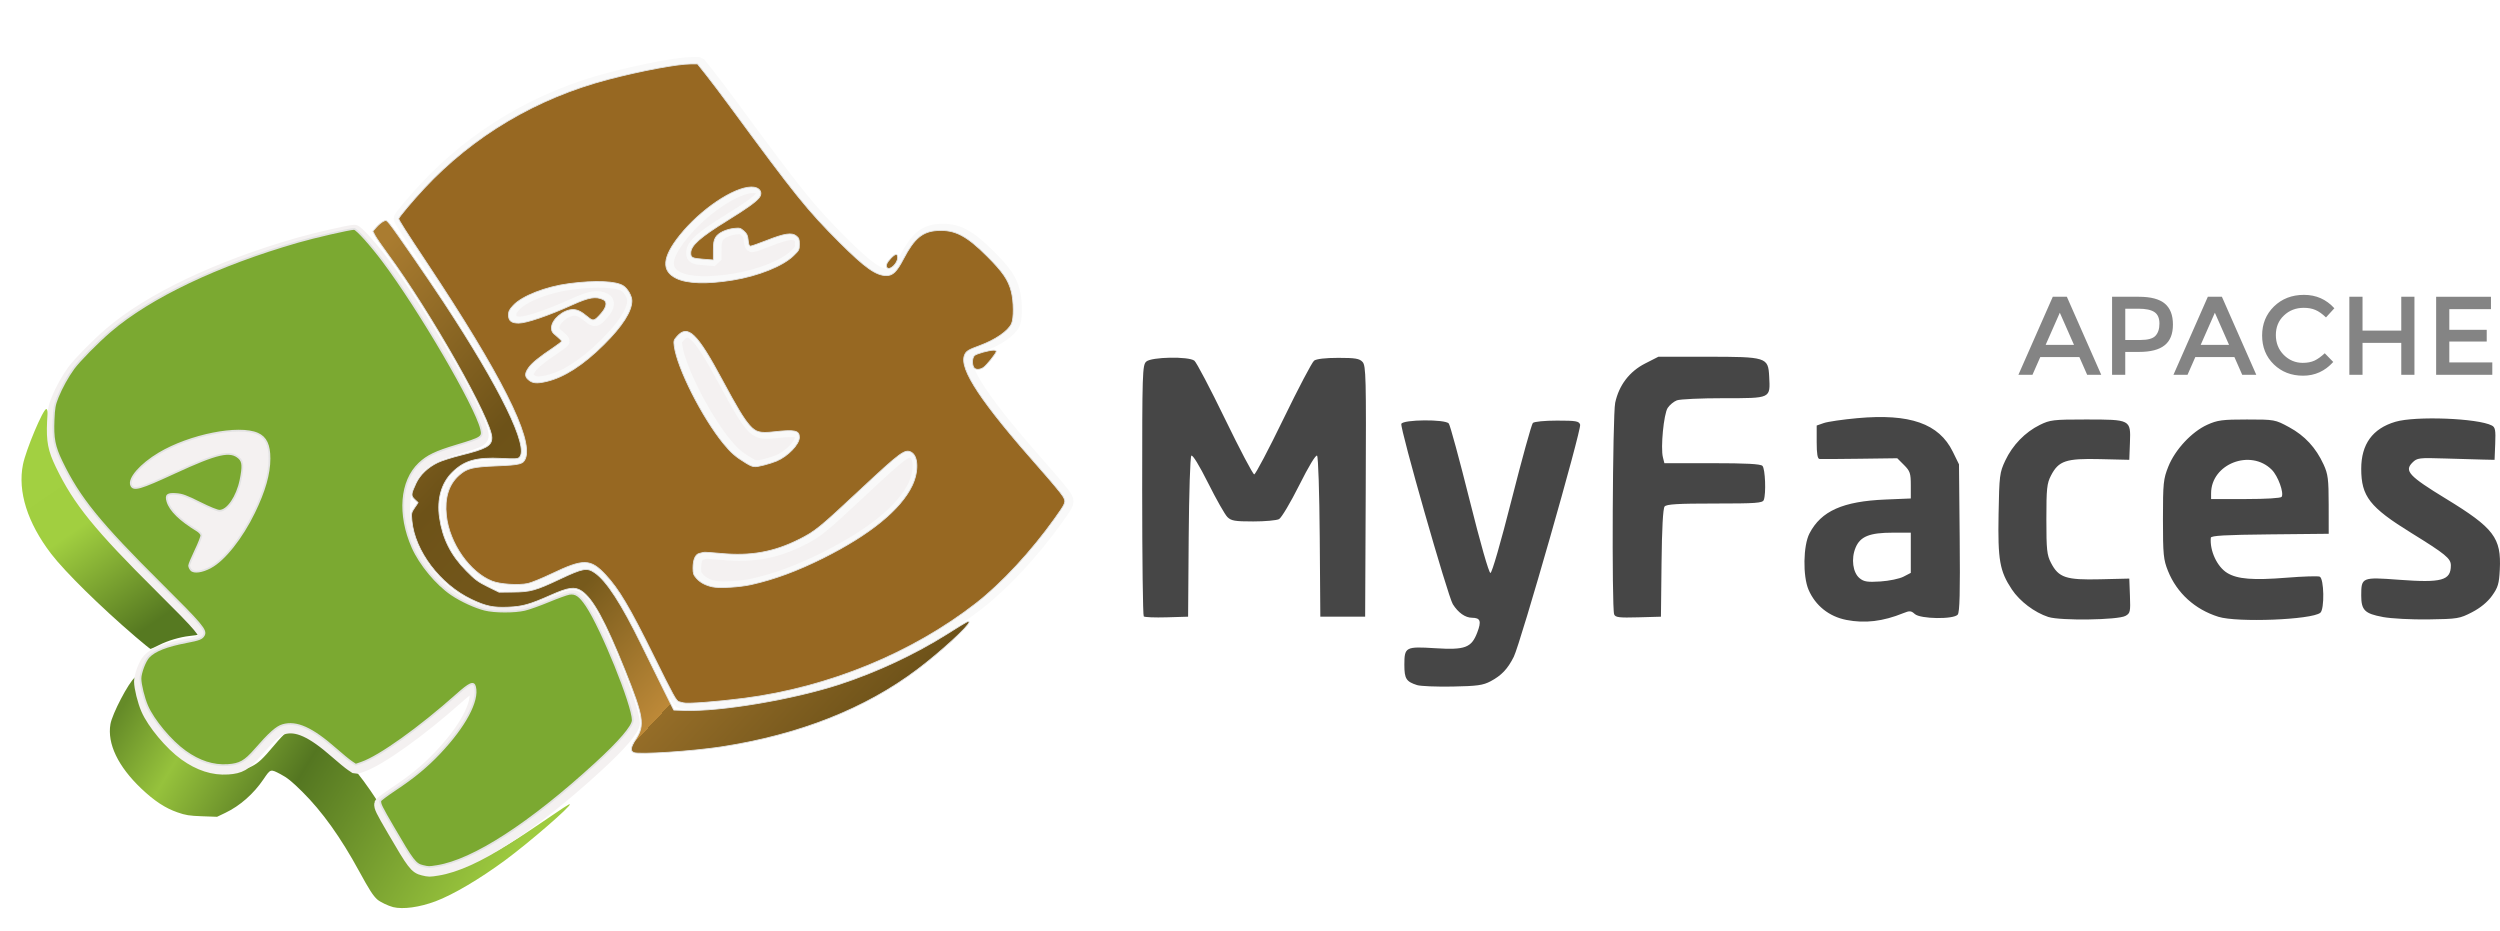 <?xml version="1.0" encoding="UTF-8" standalone="no"?>
<!-- Created with Inkscape (http://www.inkscape.org/) -->

<svg
   xmlns:dc="http://purl.org/dc/elements/1.1/"
   xmlns:cc="http://creativecommons.org/ns#"
   xmlns:rdf="http://www.w3.org/1999/02/22-rdf-syntax-ns#"
   xmlns:svg="http://www.w3.org/2000/svg"
   xmlns="http://www.w3.org/2000/svg"
   xmlns:xlink="http://www.w3.org/1999/xlink"
   xmlns:sodipodi="http://sodipodi.sourceforge.net/DTD/sodipodi-0.dtd"
   xmlns:inkscape="http://www.inkscape.org/namespaces/inkscape"
   width="295.175mm"
   height="109.912mm"
   viewBox="0 0 295.175 109.912"
   version="1.1"
   id="svg10675"
   inkscape:version="0.92.3 (2405546, 2018-03-11)"
   sodipodi:docname="myfaces.svg">
  <defs
     id="defs10669">
    <linearGradient
       inkscape:collect="always"
       id="linearGradient11888">
      <stop
         style="stop-color:#634b15;stop-opacity:1"
         offset="0"
         id="stop11884" />
      <stop
         id="stop11890"
         offset="0.281"
         style="stop-color:#956d28;stop-opacity:1" />
      <stop
         style="stop-color:#bd8938;stop-opacity:1"
         offset="0.281"
         id="stop11892" />
      <stop
         id="stop11894"
         offset="0.479"
         style="stop-color:#775a1c;stop-opacity:1" />
      <stop
         style="stop-color:#6d5218;stop-opacity:1"
         offset="0.707"
         id="stop11896" />
      <stop
         style="stop-color:#aa7c30;stop-opacity:1"
         offset="1"
         id="stop11886" />
    </linearGradient>
    <linearGradient
       inkscape:collect="always"
       id="linearGradient11268">
      <stop
         style="stop-color:#658b28;stop-opacity:1;"
         offset="0"
         id="stop11264" />
      <stop
         id="stop11272"
         offset="0.177"
         style="stop-color:#96c23c;stop-opacity:1" />
      <stop
         style="stop-color:#547621;stop-opacity:1"
         offset="0.453"
         id="stop11274" />
      <stop
         style="stop-color:#9ecb3f;stop-opacity:1"
         offset="1"
         id="stop11266" />
    </linearGradient>
    <linearGradient
       inkscape:collect="always"
       id="linearGradient11258">
      <stop
         style="stop-color:#567921;stop-opacity:1"
         offset="0"
         id="stop11254" />
      <stop
         id="stop11262"
         offset="0.58"
         style="stop-color:#a1cf40;stop-opacity:1" />
      <stop
         style="stop-color:#a2d041;stop-opacity:1"
         offset="1"
         id="stop11256" />
    </linearGradient>
    <linearGradient
       inkscape:collect="always"
       xlink:href="#linearGradient11258"
       id="linearGradient11260"
       x1="-912.138"
       y1="452.668"
       x2="-964.696"
       y2="376.017"
       gradientUnits="userSpaceOnUse"
       gradientTransform="matrix(0.265,0,0,0.265,0.529,0)" />
    <linearGradient
       inkscape:collect="always"
       xlink:href="#linearGradient11268"
       id="linearGradient11270"
       x1="-915.198"
       y1="483.598"
       x2="-757.109"
       y2="579.058"
       gradientUnits="userSpaceOnUse"
       gradientTransform="matrix(0.265,0,0,0.265,0.529,-0.529)" />
    <filter
       style="color-interpolation-filters:sRGB"
       inkscape:label="Drop Shadow"
       id="filter11802">
      <feFlood
         flood-opacity="1"
         flood-color="rgb(252,255,190)"
         result="flood"
         id="feFlood11792" />
      <feComposite
         in="flood"
         in2="SourceGraphic"
         operator="out"
         result="composite1"
         id="feComposite11794" />
      <feGaussianBlur
         in="composite1"
         stdDeviation="2"
         result="blur"
         id="feGaussianBlur11796" />
      <feOffset
         dx="-0.535"
         dy="-0"
         result="offset"
         id="feOffset11798" />
      <feComposite
         in="offset"
         in2="SourceGraphic"
         operator="in"
         result="composite2"
         id="feComposite11800" />
    </filter>
    <filter
       style="color-interpolation-filters:sRGB"
       inkscape:label="Drop Shadow"
       id="filter11868">
      <feFlood
         flood-opacity="1"
         flood-color="rgb(252,255,190)"
         result="flood"
         id="feFlood11858" />
      <feComposite
         in="flood"
         in2="SourceGraphic"
         operator="out"
         result="composite1"
         id="feComposite11860" />
      <feGaussianBlur
         in="composite1"
         stdDeviation="2"
         result="blur"
         id="feGaussianBlur11862" />
      <feOffset
         dx="-0.5"
         dy="0"
         result="offset"
         id="feOffset11864" />
      <feComposite
         in="offset"
         in2="SourceGraphic"
         operator="in"
         result="composite2"
         id="feComposite11866" />
    </filter>
    <linearGradient
       inkscape:collect="always"
       xlink:href="#linearGradient11888"
       id="linearGradient11876"
       x1="-581.343"
       y1="520.469"
       x2="-818.729"
       y2="299.245"
       gradientUnits="userSpaceOnUse" />
  </defs>
  <sodipodi:namedview
     id="base"
     pagecolor="#ffffff"
     bordercolor="#666666"
     borderopacity="1.0"
     inkscape:pageopacity="0.0"
     inkscape:pageshadow="2"
     inkscape:zoom="1.4"
     inkscape:cx="517.55202"
     inkscape:cy="75.250743"
     inkscape:document-units="mm"
     inkscape:current-layer="g11231"
     showgrid="false"
     inkscape:window-width="3726"
     inkscape:window-height="2049"
     inkscape:window-x="114"
     inkscape:window-y="55"
     inkscape:window-maximized="1"
     fit-margin-top="0"
     fit-margin-left="0"
     fit-margin-right="0"
     fit-margin-bottom="0" />
  <g
     inkscape:label="Layer 1"
     inkscape:groupmode="layer"
     id="layer1"
     transform="translate(256.754,-44.63)">
    <path
       style="opacity:1;fill:url(#linearGradient11270);fill-opacity:1;stroke:none;stroke-width:0.212;stroke-linecap:round;stroke-linejoin:bevel;stroke-miterlimit:4;stroke-dasharray:none;stroke-opacity:1"
       d="m -210.335,151.734 c -0.559,-0.136 -1.551,-0.614 -1.874,-0.903 -0.494,-0.441 -0.953,-1.157 -2.129,-3.315 -2.192,-4.023 -4.376,-7.076 -6.741,-9.421 -1.207,-1.197 -1.775,-1.654 -2.57,-2.067 -1.181,-0.614 -1.16,-0.621 -1.992,0.605 -1.179,1.736 -2.776,3.142 -4.51,3.971 l -0.974,0.466 -1.766,-0.063 c -1.516,-0.054 -1.928,-0.119 -2.917,-0.463 -1.437,-0.499 -2.741,-1.358 -4.269,-2.812 -2.742,-2.609 -4.031,-5.302 -3.637,-7.6 0.209,-1.219 2.131,-4.896 2.882,-5.512 0.191,-0.156 0.229,-0.131 0.309,0.2 0.423,1.769 0.64,2.425 1.105,3.351 1.396,2.776 4.357,5.695 6.83,6.733 1.83,0.768 4.284,0.861 5.554,0.212 0.807,-0.413 1.292,-0.866 2.626,-2.454 1.388,-1.652 1.804,-1.954 2.787,-2.025 0.666,-0.048 0.914,0.005 1.671,0.359 1.127,0.527 2.258,1.427 3.705,2.948 2.168,2.279 4.128,5.117 6.878,9.964 0.834,1.47 1.692,2.835 1.906,3.034 0.494,0.458 1.208,0.649 2.439,0.656 1.268,0.007 1.961,-0.173 3.938,-1.022 2.087,-0.896 4.501,-2.27 7.12,-4.051 3.929,-2.672 4.421,-2.994 4.484,-2.93 0.195,0.195 -4.826,4.538 -7.655,6.623 -2.998,2.208 -6.146,4.063 -8.197,4.83 -1.889,0.706 -3.828,0.973 -5.002,0.687 z"
       id="path11248"
       inkscape:connector-curvature="0" />
    <path
       style="opacity:1;fill:url(#linearGradient11260);fill-opacity:1;stroke:none;stroke-width:0.212;stroke-linecap:round;stroke-linejoin:bevel;stroke-miterlimit:4;stroke-dasharray:none;stroke-opacity:1"
       d="m -240.807,119.768 c -4.077,-3.487 -8.276,-7.619 -9.908,-9.75 -2.799,-3.654 -3.97,-7.371 -3.326,-10.549 0.355,-1.753 2.373,-6.548 2.755,-6.548 0.148,0 0.229,0.56 0.318,2.205 0.191,3.502 1.864,6.708 6.033,11.559 0.726,0.845 3.158,3.401 5.404,5.679 4.934,5.006 6.545,6.72 6.545,6.962 0,0.202 -0.228,0.267 -1.377,0.392 -1.142,0.124 -2.576,0.55 -3.612,1.073 -0.502,0.253 -0.955,0.461 -1.006,0.461 -0.051,0 -0.873,-0.667 -1.827,-1.483 z"
       id="path11250"
       inkscape:connector-curvature="0" />
    <path
       style="opacity:1;fill:#f4f1f1;fill-opacity:1;stroke:#f4f1f1;stroke-width:1.909;stroke-linecap:round;stroke-linejoin:bevel;stroke-miterlimit:4;stroke-dasharray:none;stroke-opacity:1"
       d="m -882.277,421.981 c -0.177,-0.287 0.68,-2.75 1.904,-5.475 4.141,-9.215 4.091,-9.613 -1.699,-13.503 -4.749,-3.191 -9.232,-7.594 -10.008,-9.83 l -0.594,-1.712 2.529,0.3 c 1.578,0.187 5.139,1.529 9.468,3.568 3.817,1.798 7.552,3.421 8.302,3.607 5.83,1.448 12.34,-8.366 13.343,-20.118 0.338,-3.957 -0.743,-6.14 -3.853,-7.785 -4.895,-2.588 -9.628,-1.334 -30.803,8.166 -8.944,4.012 -14.497,6.156 -14.901,5.751 -0.104,-0.104 0.167,-0.923 0.602,-1.821 1.163,-2.4 6.481,-7.15 11.055,-9.873 10.916,-6.499 29.439,-11.107 38.445,-9.564 5.55,0.951 7.284,2.954 7.638,8.821 1.015,16.826 -16.994,47.374 -29.27,49.649 -1.092,0.202 -1.967,0.129 -2.158,-0.181 z"
       id="path12020"
       inkscape:connector-curvature="0"
       transform="scale(0.265)" />
    <path
       style="opacity:1;fill:#f4f1f1;fill-opacity:1;stroke:#f4f1f1;stroke-width:1.909;stroke-linecap:round;stroke-linejoin:bevel;stroke-miterlimit:4;stroke-dasharray:none;stroke-opacity:1"
       d="m -730.941,336.267 c -0.617,-0.432 -1.123,-1 -1.123,-1.261 0,-1.075 4.061,-4.843 8.819,-8.183 5.989,-4.204 7.344,-5.365 7.344,-6.295 0,-0.38 -1.023,-1.785 -2.273,-3.121 -1.25,-1.336 -2.273,-2.803 -2.273,-3.26 0,-1.397 3.505,-4.824 5.566,-5.441 2.516,-0.754 3.741,-0.394 7.035,2.063 3.734,2.786 4.659,2.679 8.177,-0.938 5.748,-5.911 4.079,-10.691 -3.714,-10.642 -2.758,0.017 -4.789,0.714 -17.568,6.027 -7.602,3.16 -14.456,5.197 -16.75,4.977 -4.612,-0.442 -0.309,-5.964 7.032,-9.024 8.722,-3.636 16.731,-5.147 27.649,-5.214 4.755,-0.029 8.366,0.19 9.697,0.588 2.435,0.729 4.107,2.722 4.545,5.419 1.072,6.607 -16.443,25.597 -29.32,31.788 -3.593,1.728 -8.685,3.303 -10.675,3.303 -0.574,0 -1.549,-0.354 -2.167,-0.786 z"
       id="path12022"
       inkscape:connector-curvature="0"
       transform="scale(0.265)" />
    <path
       style="opacity:1;fill:#f4f1f1;fill-opacity:1;stroke:#f4f1f1;stroke-width:1.909;stroke-linecap:round;stroke-linejoin:bevel;stroke-miterlimit:4;stroke-dasharray:none;stroke-opacity:1"
       d="m -663.011,291.584 c -6.399,-1.619 -7.953,-5.058 -4.903,-10.856 4.584,-8.715 16.891,-20.011 27.065,-24.843 4.221,-2.004 8.85,-2.794 9.568,-1.631 0.655,1.06 -1.504,2.676 -17.078,12.784 -4.104,2.663 -8.573,5.882 -9.931,7.152 -4.072,3.809 -5.069,7.101 -2.911,9.611 1.016,1.182 1.742,1.418 5.769,1.88 4.049,0.465 4.764,0.425 5.909,-0.325 1.228,-0.804 1.303,-1.096 1.303,-5.067 0,-3.486 0.179,-4.441 1.038,-5.533 1.027,-1.306 5.019,-2.857 7.351,-2.857 1.367,0 3.228,2.21 3.228,3.832 0,1.827 1.076,3.741 2.27,4.041 0.643,0.161 3.901,-0.769 7.969,-2.275 10.412,-3.855 12.489,-3.904 12.489,-0.298 0,4.367 -11.516,10.477 -25.364,13.458 -5.331,1.148 -20.551,1.74 -23.771,0.926 z"
       id="path12024"
       inkscape:connector-curvature="0"
       transform="scale(0.265)" />
    <path
       style="opacity:1;fill:#f4f1f1;fill-opacity:1;stroke:#f4f1f1;stroke-width:1.909;stroke-linecap:round;stroke-linejoin:bevel;stroke-miterlimit:4;stroke-dasharray:none;stroke-opacity:1"
       d="m -634.976,372.854 c -5.689,-3.316 -10.805,-9.15 -17.107,-19.507 -6.223,-10.227 -11.401,-21.582 -13.134,-28.8 l -0.876,-3.65 1.454,-1.518 c 0.8,-0.835 1.661,-1.518 1.913,-1.518 2.309,0 7.166,6.95 15.533,22.223 6.614,12.074 9.479,16.685 12.027,19.361 3.402,3.571 4.278,3.755 14.85,3.115 6.218,-0.376 6.44,-0.355 6.44,0.613 0,1.693 -2.917,5.143 -6.069,7.181 -2.646,1.71 -9.484,4.097 -11.643,4.064 -0.398,-0.006 -1.922,-0.71 -3.388,-1.565 z"
       id="path12026"
       inkscape:connector-curvature="0"
       transform="scale(0.265)" />
    <path
       style="opacity:1;fill:#f4f1f1;fill-opacity:1;stroke:#f4f1f1;stroke-width:1.909;stroke-linecap:round;stroke-linejoin:bevel;stroke-miterlimit:4;stroke-dasharray:none;stroke-opacity:1"
       d="m -650.384,427.944 c -2.567,-0.635 -4.41,-1.638 -5.857,-3.187 -1.045,-1.119 -1.171,-1.652 -0.967,-4.106 0.129,-1.551 0.474,-3.061 0.768,-3.355 0.674,-0.674 2.391,-0.7 13.027,-0.194 7.146,0.34 9.468,0.263 13.758,-0.454 10.981,-1.836 22.028,-6.829 29.668,-13.408 1.389,-1.196 8.834,-7.98 16.544,-15.074 18.918,-17.408 19.971,-18.156 21.443,-15.247 2.167,4.283 -1.248,13.07 -7.898,20.324 -12.003,13.093 -43.035,29.461 -63.923,33.716 -5.537,1.128 -13.964,1.63 -16.564,0.986 z"
       id="path12028"
       inkscape:connector-curvature="0"
       transform="scale(0.265)" />
    <g
       id="g11231">
      <path
         style="fill:#464646;fill-opacity:1;stroke-width:0.265"
         d="m -89.437,125.52 c -1.286,-0.408 -1.504,-0.754 -1.504,-2.389 0,-2.109 0.143,-2.186 3.631,-1.966 3.54,0.224 4.288,-0.054 4.972,-1.845 0.518,-1.356 0.382,-1.743 -0.615,-1.752 -0.801,-0.007 -1.629,-0.591 -2.265,-1.599 -0.587,-0.93 -6.264,-20.813 -6.079,-21.293 0.2,-0.52 5.173,-0.561 5.6,-0.046 0.155,0.187 1.256,4.235 2.447,8.996 1.286,5.144 2.289,8.656 2.471,8.656 0.182,0 1.208,-3.553 2.518,-8.715 1.216,-4.793 2.337,-8.842 2.491,-8.996 0.159,-0.159 1.395,-0.28 2.855,-0.28 2.253,0 2.594,0.06 2.727,0.479 0.179,0.566 -7.042,25.828 -7.835,27.409 -0.719,1.434 -1.45,2.206 -2.733,2.887 -0.898,0.477 -1.578,0.571 -4.498,0.626 -1.892,0.035 -3.775,-0.043 -4.184,-0.172 z m 50.667,-7.699 c -2.032,-0.4 -3.641,-1.687 -4.447,-3.557 -0.692,-1.606 -0.634,-5.222 0.107,-6.649 1.377,-2.654 3.944,-3.798 8.988,-4.007 l 2.977,-0.123 v -1.575 c 0,-1.4 -0.089,-1.663 -0.8,-2.375 l -0.8,-0.8 -4.425,0.059 c -2.434,0.033 -4.574,0.045 -4.756,0.027 -0.232,-0.023 -0.331,-0.618 -0.331,-1.991 v -1.958 l 0.84,-0.293 c 0.462,-0.161 2.243,-0.421 3.957,-0.577 6.206,-0.566 9.642,0.639 11.27,3.954 l 0.734,1.495 0.083,8.684 c 0.061,6.409 5.29e-4,8.783 -0.231,9.062 -0.482,0.58 -4.411,0.524 -5.07,-0.072 -0.433,-0.392 -0.607,-0.405 -1.344,-0.105 -2.415,0.983 -4.545,1.236 -6.751,0.802 z m 6.764,-5.105 0.86,-0.446 v -2.374 -2.374 h -2.125 c -2.739,0 -3.841,0.443 -4.394,1.767 -0.549,1.315 -0.33,2.96 0.483,3.618 0.507,0.411 0.93,0.475 2.464,0.376 1.019,-0.066 2.239,-0.321 2.712,-0.566 z m 17.104,4.763 c -1.637,-0.534 -3.386,-1.856 -4.318,-3.264 -1.432,-2.162 -1.66,-3.458 -1.562,-8.884 0.082,-4.568 0.124,-4.9 0.788,-6.316 0.854,-1.821 2.343,-3.359 4.082,-4.215 1.208,-0.595 1.599,-0.641 5.404,-0.641 5.331,0 5.339,0.005 5.236,2.727 l -0.077,2.035 -3.44,-0.083 c -4.033,-0.097 -4.901,0.192 -5.803,1.935 -0.484,0.936 -0.547,1.53 -0.547,5.159 0,3.629 0.063,4.223 0.547,5.159 0.901,1.743 1.769,2.032 5.803,1.935 l 3.44,-0.083 0.077,2.035 c 0.071,1.887 0.033,2.06 -0.529,2.371 -0.887,0.491 -7.695,0.586 -9.1,0.128 z m 20.079,-0.023 c -2.778,-0.868 -4.906,-2.803 -5.957,-5.416 -0.536,-1.333 -0.594,-1.924 -0.594,-6.106 0,-4.266 0.05,-4.755 0.633,-6.211 0.802,-2.005 2.762,-4.11 4.598,-4.941 1.209,-0.547 1.778,-0.622 4.684,-0.622 3.266,0 3.328,0.011 4.983,0.909 1.85,1.003 3.162,2.423 4.07,4.404 0.521,1.137 0.597,1.738 0.6,4.741 l 0.003,3.44 -6.945,0.07 c -5.272,0.054 -6.952,0.149 -6.975,0.397 -0.138,1.536 0.748,3.435 1.941,4.16 1.201,0.73 3.043,0.877 7.009,0.558 1.923,-0.155 3.68,-0.211 3.903,-0.125 0.523,0.201 0.587,3.858 0.075,4.267 -1.035,0.828 -9.794,1.173 -12.029,0.475 z M 12.64,103.293 c 0.295,-0.477 -0.429,-2.464 -1.166,-3.201 -2.506,-2.506 -7.164,-0.692 -7.164,2.79 v 0.67 h 4.085 c 2.374,0 4.152,-0.108 4.245,-0.258 z m 11.941,14.183 C 22.445,117.082 22.036,116.673 22.036,114.929 c 0,-2.136 0.092,-2.174 4.429,-1.848 5.096,0.383 6.154,0.091 6.154,-1.699 0,-0.812 -0.643,-1.339 -4.665,-3.823 -4.914,-3.035 -5.918,-4.321 -5.918,-7.58 0,-2.905 1.339,-4.749 4.029,-5.548 2.378,-0.706 9.739,-0.423 11.394,0.439 0.401,0.209 0.462,0.54 0.397,2.15 l -0.077,1.903 -1.323,-0.029 c -0.728,-0.016 -2.777,-0.076 -4.555,-0.132 -3.051,-0.097 -3.265,-0.07 -3.818,0.481 -0.988,0.985 -0.418,1.601 3.947,4.266 5.679,3.466 6.557,4.621 6.367,8.381 -0.084,1.666 -0.215,2.105 -0.922,3.087 -0.532,0.739 -1.367,1.426 -2.357,1.939 -1.462,0.756 -1.702,0.796 -5.125,0.847 -2.021,0.03 -4.388,-0.094 -5.412,-0.283 z M -121.712,117.407 c -0.102,-0.102 -0.185,-6.815 -0.185,-14.917 0,-13.936 0.026,-14.755 0.484,-15.169 0.608,-0.55 4.977,-0.632 5.676,-0.107 0.242,0.182 1.871,3.278 3.618,6.879 1.748,3.602 3.301,6.548 3.451,6.548 0.15,0 1.703,-2.947 3.451,-6.548 1.748,-3.602 3.376,-6.697 3.618,-6.879 0.278,-0.208 1.336,-0.331 2.862,-0.331 2.015,0 2.496,0.082 2.862,0.486 0.401,0.443 0.434,1.796 0.372,15.28 l -0.068,14.793 h -2.646 -2.646 l -0.07,-9.383 c -0.039,-5.222 -0.177,-9.49 -0.312,-9.625 -0.147,-0.147 -0.979,1.228 -2.109,3.485 -1.027,2.05 -2.099,3.851 -2.383,4.003 -0.284,0.152 -1.655,0.276 -3.047,0.276 -2.172,0 -2.605,-0.074 -3.056,-0.525 -0.289,-0.289 -1.31,-2.09 -2.268,-4.003 -1.054,-2.104 -1.838,-3.382 -1.985,-3.235 -0.135,0.135 -0.273,4.405 -0.312,9.625 l -0.07,9.383 -2.527,0.075 c -1.39,0.041 -2.61,-0.008 -2.712,-0.11 z m 55.541,-0.242 c -0.296,-0.772 -0.184,-23.549 0.123,-24.982 0.444,-2.068 1.679,-3.689 3.531,-4.633 l 1.57,-0.8 h 5.706 c 7.061,0 7.255,0.061 7.373,2.311 0.138,2.645 0.264,2.584 -5.363,2.584 -2.678,0 -5.167,0.114 -5.533,0.253 -0.366,0.139 -0.855,0.542 -1.086,0.896 -0.466,0.712 -0.851,4.687 -0.564,5.83 l 0.174,0.694 h 5.631 c 4.027,0 5.721,0.09 5.948,0.318 0.329,0.329 0.444,3.279 0.157,4.026 -0.139,0.363 -0.901,0.419 -5.788,0.419 -4.36,0 -5.694,0.079 -5.92,0.352 -0.19,0.229 -0.317,2.554 -0.363,6.681 l -0.071,6.329 -2.68,0.075 c -2.268,0.064 -2.705,0.009 -2.844,-0.352 z"
         id="path11233"
         inkscape:connector-curvature="0"
         sodipodi:nodetypes="csccccccssscsssccccccccsccccscscccscccccccccssccccsscsssccsscccscccccsccsccccccscccccccscsccscscscsccccccsccccccsccssccscscccccscscccccccccsscsssccccsccscscccc" />
      <path
         style="opacity:1;fill:#7ba931;fill-opacity:1;stroke:#f4f1f1;stroke-width:5.669;stroke-linecap:round;stroke-linejoin:bevel;stroke-miterlimit:4;stroke-dasharray:none;stroke-opacity:1"
         d="m -780.273,555.688 c -3.379,-0.792 -4.458,-2.202 -13.289,-17.361 -5.303,-9.104 -5.879,-10.281 -5.737,-11.716 0.033,-0.332 3.071,-2.605 6.752,-5.051 8.184,-5.438 13.907,-10.157 19.631,-16.187 11.369,-11.978 17.478,-23.371 15.902,-29.652 -0.603,-2.402 -2.324,-1.651 -8.183,3.569 -16.628,14.815 -34.427,27.522 -42.451,30.305 l -2.601,0.902 -1.945,-1.3 c -1.07,-0.715 -4.176,-3.263 -6.904,-5.662 -10.701,-9.41 -17.566,-12.507 -23.742,-10.712 -2.724,0.792 -5.914,3.628 -12.214,10.859 -4.642,5.328 -6.919,6.617 -12.321,6.971 -6.43,0.422 -12.65,-1.583 -18.989,-6.12 -6.371,-4.56 -14.192,-13.916 -16.931,-20.254 -1.518,-3.512 -3.019,-9.583 -3.019,-12.207 0,-2.559 2.028,-7.898 3.667,-9.652 2.661,-2.849 8.018,-4.957 16.898,-6.646 5.696,-1.084 6.928,-1.576 7.741,-3.095 1.168,-2.183 -0.978,-4.741 -19.036,-22.69 -27.62,-27.453 -36.588,-38.5 -44.396,-54.691 -3.306,-6.855 -3.998,-10.435 -3.636,-18.822 0.227,-5.271 0.473,-6.61 1.835,-10.013 1.644,-4.107 4.465,-9.215 7.04,-12.752 2.553,-3.506 10.653,-11.728 16.446,-16.693 17.718,-15.187 47.799,-29.518 83.644,-39.852 7.624,-2.198 23.19,-5.771 25.142,-5.771 1.102,0 7.388,6.97 12.873,14.275 16.243,21.631 41.365,64.631 43.823,75.01 0.864,3.65 0.408,3.956 -11.04,7.405 -9.269,2.793 -12.985,4.582 -16.584,7.986 -8.296,7.846 -9.484,22.768 -2.984,37.466 3.341,7.554 10.685,16.398 17.403,20.958 4.21,2.857 10.56,5.777 14.86,6.833 4.452,1.093 13.169,1.112 17.796,0.039 1.907,-0.442 6.721,-2.159 10.698,-3.814 3.976,-1.655 8.114,-3.151 9.194,-3.324 2.818,-0.451 4.697,0.852 7.705,5.34 6.781,10.119 20.619,44.377 20.619,51.047 0,2.677 -5.915,9.584 -16.545,19.316 -29.382,26.902 -54.662,43.248 -70.834,45.799 -3.72,0.587 -3.594,0.588 -6.288,-0.043 z m -94.713,-133.325 c 6.071,-3.236 13.894,-13.094 19.4,-24.448 4.666,-9.62 6.825,-17.21 6.841,-24.042 0.014,-6.095 -1.598,-9.478 -5.297,-11.114 -8.431,-3.73 -30.26,0.63 -43.922,8.772 -8.286,4.938 -13.833,11.301 -12.466,14.3 1.055,2.316 3.962,1.471 19.267,-5.599 19.286,-8.908 24.997,-10.203 28.916,-6.552 1.672,1.558 1.808,3.794 0.592,9.735 -1.542,7.535 -5.79,13.742 -9.404,13.742 -0.985,0 -4.413,-1.396 -8.819,-3.592 -6.013,-2.997 -7.736,-3.635 -10.397,-3.848 -4.017,-0.322 -4.88,0.388 -4.009,3.295 1.198,3.999 5.657,8.351 13.312,12.992 0.923,0.56 1.746,1.48 1.827,2.045 0.081,0.565 -1.11,3.63 -2.647,6.811 -1.537,3.181 -2.797,6.22 -2.8,6.754 -0.003,0.534 0.393,1.411 0.879,1.949 1.239,1.371 4.83,0.877 8.727,-1.2 z"
         id="path11252"
         inkscape:connector-curvature="0"
         transform="scale(0.265)" />
      <path
         style="opacity:1;fill:#7ba931;fill-opacity:1;stroke:#e3e3e3;stroke-width:0.212;stroke-linecap:round;stroke-linejoin:bevel;stroke-miterlimit:4;stroke-dasharray:none;stroke-opacity:1;filter:url(#filter11802)"
         d="m -206.285,146.88 c -0.894,-0.209 -1.18,-0.583 -3.516,-4.594 -1.403,-2.409 -1.556,-2.72 -1.518,-3.1 0.009,-0.088 0.813,-0.689 1.786,-1.336 2.165,-1.439 3.68,-2.687 5.194,-4.283 3.008,-3.169 4.625,-6.183 4.207,-7.846 -0.16,-0.636 -0.615,-0.437 -2.165,0.944 -4.399,3.92 -9.109,7.282 -11.232,8.018 l -0.688,0.239 -0.515,-0.344 c -0.283,-0.189 -1.105,-0.863 -1.827,-1.498 -2.831,-2.49 -4.648,-3.309 -6.282,-2.834 -0.721,0.21 -1.565,0.96 -3.232,2.873 -1.228,1.41 -1.831,1.751 -3.26,1.844 -1.701,0.112 -3.347,-0.419 -5.024,-1.619 -1.686,-1.206 -3.755,-3.682 -4.48,-5.359 -0.402,-0.929 -0.799,-2.536 -0.799,-3.23 0,-0.677 0.537,-2.09 0.97,-2.554 0.704,-0.754 2.121,-1.311 4.471,-1.758 1.507,-0.287 1.833,-0.417 2.048,-0.819 0.309,-0.578 -0.259,-1.254 -5.037,-6.003 -7.308,-7.264 -9.681,-10.186 -11.747,-14.47 -0.875,-1.814 -1.058,-2.761 -0.962,-4.98 0.06,-1.395 0.125,-1.749 0.486,-2.649 0.435,-1.087 1.181,-2.438 1.863,-3.374 0.676,-0.928 2.819,-3.103 4.351,-4.417 4.688,-4.018 12.647,-7.81 22.131,-10.544 2.017,-0.582 6.136,-1.527 6.652,-1.527 0.292,0 1.955,1.844 3.406,3.777 4.298,5.723 10.944,17.1 11.595,19.846 0.229,0.966 0.108,1.047 -2.921,1.959 -2.453,0.739 -3.436,1.212 -4.388,2.113 -2.195,2.076 -2.509,6.024 -0.789,9.913 0.884,1.999 2.827,4.339 4.605,5.545 1.114,0.756 2.794,1.528 3.932,1.808 1.178,0.289 3.484,0.294 4.708,0.01 0.505,-0.117 1.778,-0.571 2.83,-1.009 1.052,-0.438 2.147,-0.834 2.433,-0.879 0.746,-0.119 1.243,0.225 2.039,1.413 1.794,2.677 5.455,11.741 5.455,13.506 0,0.708 -1.565,2.536 -4.377,5.111 -7.774,7.118 -14.463,11.443 -18.741,12.118 -0.984,0.155 -0.951,0.156 -1.664,-0.011 z m -25.059,-35.276 c 1.606,-0.856 3.676,-3.464 5.133,-6.468 1.234,-2.545 1.806,-4.553 1.81,-6.361 0.004,-1.613 -0.423,-2.508 -1.401,-2.94 -2.231,-0.987 -8.006,0.167 -11.621,2.321 -2.192,1.307 -3.66,2.99 -3.298,3.784 0.279,0.613 1.048,0.389 5.098,-1.481 5.103,-2.357 6.614,-2.699 7.651,-1.734 0.442,0.412 0.478,1.004 0.157,2.576 -0.408,1.994 -1.532,3.636 -2.488,3.636 -0.261,0 -1.168,-0.369 -2.333,-0.95 -1.591,-0.793 -2.047,-0.962 -2.751,-1.018 -1.063,-0.085 -1.291,0.103 -1.061,0.872 0.317,1.058 1.497,2.209 3.522,3.438 0.244,0.148 0.462,0.392 0.483,0.541 0.021,0.149 -0.294,0.96 -0.7,1.802 -0.407,0.842 -0.74,1.646 -0.741,1.787 -7.9e-4,0.141 0.104,0.373 0.233,0.516 0.328,0.363 1.278,0.232 2.309,-0.317 z"
         id="path11252-1"
         inkscape:connector-curvature="0" />
      <path
         style="opacity:1;fill:#976822;fill-opacity:1;stroke:#f9f9f9;stroke-width:5.669;stroke-linecap:round;stroke-linejoin:bevel;stroke-miterlimit:4;stroke-dasharray:none;stroke-opacity:1"
         d="m -663.625,481.762 c -0.278,-0.093 -1.13,-0.306 -1.894,-0.475 -1.256,-0.277 -2.353,-2.256 -11.435,-20.626 -10.673,-21.587 -15.517,-29.749 -21.372,-36.007 -6.76,-7.227 -9.815,-7.289 -24.07,-0.485 -4.344,2.073 -9.119,4.028 -10.611,4.344 -4.137,0.876 -12.343,0.356 -15.845,-1.004 -10.072,-3.912 -19.196,-16.952 -20.518,-29.323 -0.839,-7.855 1.016,-13.832 5.563,-17.92 3.588,-3.226 5.906,-3.801 17.185,-4.269 10.196,-0.422 11.574,-0.795 12.563,-3.396 3.386,-8.906 -11.033,-37.46 -43.923,-86.98 -9.587,-14.435 -12.668,-19.28 -12.668,-19.922 0,-0.619 6.088,-7.884 11.224,-13.394 22.047,-23.651 50.281,-40.398 82.215,-48.765 14.683,-3.847 30.987,-6.898 36.863,-6.898 h 3.03 l 3.918,4.925 c 2.155,2.709 7.09,9.243 10.967,14.521 28.7,39.074 34.165,45.855 48.466,60.135 11.35,11.334 16.33,14.869 20.949,14.869 2.868,0 4.616,-1.716 7.643,-7.504 4.779,-9.138 8.467,-12.209 15.124,-12.594 7.789,-0.451 12.986,2.24 22.239,11.514 6.931,6.947 9.351,10.481 10.691,15.614 1.155,4.425 1.214,12.161 0.11,14.488 -1.567,3.301 -7.21,7.179 -14.177,9.742 -5.151,1.895 -6.043,2.45 -6.774,4.214 -2.531,6.11 7.406,21.057 33.836,50.895 4.798,5.417 9.303,10.829 10.011,12.027 1.575,2.667 1.51,2.851 -3.547,9.944 -10.567,14.822 -23.768,29.043 -35.222,37.945 -28.632,22.252 -65.786,37.469 -103.377,42.338 -12.079,1.565 -25.565,2.582 -27.163,2.049 z m 30.277,-52.786 c 10.271,-2.293 20.559,-6.092 32.1,-11.853 20.877,-10.423 34.627,-21.622 39.74,-32.37 2.919,-6.134 2.741,-13.056 -0.379,-14.804 -2.829,-1.585 -4.672,-0.228 -23.199,17.077 -17.983,16.797 -19.733,18.213 -27.022,21.868 -11.167,5.6 -21.539,7.45 -34.732,6.197 -3.898,-0.37 -7.337,-0.598 -7.643,-0.507 -0.306,0.091 -1.197,0.306 -1.979,0.478 -1.822,0.401 -2.871,2.796 -2.871,6.556 0,2.366 0.224,3.032 1.518,4.506 1.703,1.94 4.033,3.192 7.203,3.87 3.127,0.669 12.065,0.141 17.263,-1.019 z m 5.803,-53.358 c 1.823,-0.457 4.33,-1.265 5.571,-1.797 5.044,-2.16 10.119,-7.454 10.119,-10.555 0,-3.054 -2.025,-3.491 -11.362,-2.45 -6.277,0.7 -8.104,0.209 -10.856,-2.917 -2.616,-2.972 -5.6,-7.914 -12.129,-20.089 -11.298,-21.067 -15.424,-25.061 -20.234,-19.583 -1.474,1.679 -1.566,1.998 -1.256,4.34 1.302,9.813 12.426,31.815 22.027,43.563 3.272,4.004 5.471,5.91 9.886,8.569 3.325,2.002 3.728,2.047 8.234,0.918 z m -97.127,-37.291 c 7.838,-1.848 16.343,-7.318 25.515,-16.408 8.279,-8.205 12.55,-14.867 12.55,-19.576 0,-2.091 -1.833,-5.328 -3.752,-6.627 -3.215,-2.175 -12.494,-2.573 -24.233,-1.038 -10.425,1.363 -21.046,5.513 -24.951,9.749 -1.745,1.893 -2.118,2.651 -2.118,4.301 0,2.521 1.339,3.577 4.532,3.572 3.482,-0.006 13.142,-3.308 24.005,-8.205 7.425,-3.347 10.464,-3.848 13.763,-2.266 1.891,0.906 1.521,3.331 -0.935,6.121 -3.117,3.541 -3.532,3.647 -6.052,1.541 -2.863,-2.392 -4.618,-3.25 -6.625,-3.236 -4.223,0.028 -9.495,4.526 -9.495,8.1 0,1.602 0.324,2.134 2.273,3.731 1.25,1.024 2.273,2.05 2.273,2.28 0,0.23 -1.648,1.52 -3.662,2.868 -6.308,4.221 -9.501,6.8 -11.027,8.906 -1.769,2.442 -1.861,3.876 -0.338,5.28 1.904,1.755 3.801,1.963 8.275,0.908 z m 83.059,-45.23 c 11.333,-1.834 22.333,-6.242 27.106,-10.862 2.519,-2.439 2.652,-2.696 2.652,-5.153 0,-2.218 -0.198,-2.743 -1.389,-3.686 -2.015,-1.596 -5.228,-1.107 -13.103,1.995 -3.586,1.412 -6.877,2.567 -7.314,2.567 -0.588,0 -0.86,-0.681 -1.046,-2.622 -0.208,-2.16 -0.544,-2.883 -1.91,-4.103 -1.498,-1.339 -1.906,-1.455 -4.232,-1.21 -3.753,0.396 -7.174,2.03 -8.375,4 -0.801,1.313 -1.013,2.549 -1.015,5.893 l -0.002,4.232 -4.672,-0.365 c -4.797,-0.375 -5.409,-0.679 -5.422,-2.694 -0.023,-3.39 4.01,-6.985 16.491,-14.703 8.399,-5.194 12.225,-7.914 13.916,-9.89 2.075,-2.427 0.324,-4.984 -3.374,-4.928 -7.967,0.12 -22.698,10.078 -31.901,21.563 -7.838,9.782 -8.341,15.873 -1.583,19.179 4.875,2.385 13.608,2.658 25.174,0.786 z"
         id="path11804"
         inkscape:connector-curvature="0"
         transform="scale(0.265)" />
      <path
         style="opacity:1;fill:url(#linearGradient11876);fill-opacity:1;stroke:#e3e3e3;stroke-width:0.382;stroke-linecap:round;stroke-linejoin:bevel;stroke-miterlimit:4;stroke-dasharray:none;stroke-opacity:1"
         d="m -686.48,503.742 c -1.698,-0.726 -1.421,-2.452 0.982,-6.122 3.962,-6.051 3.33,-9.995 -4.86,-30.363 -8.963,-22.288 -14.382,-32.187 -19.463,-35.549 -2.997,-1.984 -5.784,-1.591 -13.72,1.934 -9.369,4.161 -12.41,5.016 -18.885,5.306 -6.642,0.298 -10.034,-0.415 -16.373,-3.437 -14.016,-6.683 -25.308,-21.591 -26.562,-35.07 -0.313,-3.368 -0.256,-3.643 1.217,-5.808 l 1.546,-2.273 -1.504,-1.417 c -1.752,-1.651 -1.693,-2.38 0.59,-7.254 1.763,-3.764 5.296,-7.119 9.723,-9.232 1.713,-0.818 6.339,-2.285 10.28,-3.26 11.327,-2.804 13.768,-4.179 13.768,-7.755 0,-7.76 -27.334,-55.986 -46.446,-81.946 -2.556,-3.472 -5.085,-7.157 -5.618,-8.189 l -0.971,-1.876 1.591,-1.812 c 0.875,-0.997 2.225,-2.14 3,-2.541 1.374,-0.71 1.453,-0.675 3.147,1.415 2.298,2.833 16.674,23.655 23.799,34.468 25.338,38.456 38.198,64.797 33.787,69.208 -0.742,0.742 -1.69,0.8 -7.955,0.491 -11.254,-0.555 -16.504,0.923 -21.877,6.159 -4.888,4.764 -6.955,11.97 -5.775,20.132 1.369,9.469 5.04,16.771 11.952,23.771 3.911,3.961 5.245,4.948 9.552,7.071 l 5.007,2.467 6.105,-0.048 c 7.894,-0.062 10.161,-0.689 21.005,-5.807 10.33,-4.876 12.101,-5.194 15.571,-2.79 5.288,3.663 11.845,13.778 20.827,32.132 3.603,7.361 8.308,16.907 10.457,21.213 l 3.906,7.829 4.546,0.16 c 16.245,0.571 48.891,-4.955 69.664,-11.791 16.464,-5.418 33.22,-13.264 47.507,-22.243 9.457,-5.944 9.857,-6.157 9.857,-5.261 0,1.654 -12.718,13.296 -23.001,21.056 -23.249,17.542 -52.751,29.171 -87.536,34.502 -12.748,1.954 -36.56,3.506 -38.84,2.531 z"
         id="path11806"
         inkscape:connector-curvature="0"
         transform="scale(0.265)" />
      <path
         style="opacity:1;fill:#976822;fill-opacity:1;stroke:#e3e3e3;stroke-width:0.382;stroke-linecap:round;stroke-linejoin:bevel;stroke-miterlimit:4;stroke-dasharray:none;stroke-opacity:1"
         d="m -535.066,332.036 c -0.827,-1.545 -0.625,-4.33 0.379,-5.239 0.907,-0.821 6.448,-2.349 8.568,-2.363 0.625,-0.004 1.136,0.237 1.136,0.536 0,0.848 -4.338,6.275 -5.76,7.207 -1.723,1.129 -3.678,1.065 -4.324,-0.141 z"
         id="path11808"
         inkscape:connector-curvature="0"
         transform="scale(0.265)" />
      <path
         style="opacity:1;fill:#976822;fill-opacity:1;stroke:#e3e3e3;stroke-width:0.382;stroke-linecap:round;stroke-linejoin:bevel;stroke-miterlimit:4;stroke-dasharray:none;stroke-opacity:1"
         d="m -573.616,287.746 c -0.811,-0.811 -0.246,-2.285 1.631,-4.258 2.064,-2.17 3.062,-2.258 3.062,-0.269 0,2.509 -3.416,5.805 -4.693,4.528 z"
         id="path11810"
         inkscape:connector-curvature="0"
         transform="scale(0.265)" />
      <path
         style="opacity:1;fill:#976822;fill-opacity:1;stroke:#e3e3e3;stroke-width:0.101;stroke-linecap:round;stroke-linejoin:bevel;stroke-miterlimit:4;stroke-dasharray:none;stroke-opacity:1;filter:url(#filter11868)"
         d="m -175.568,127.615 c -0.073,-0.025 -0.299,-0.081 -0.501,-0.126 -0.332,-0.073 -0.623,-0.597 -3.026,-5.457 -2.824,-5.712 -4.106,-7.871 -5.655,-9.527 -1.789,-1.912 -2.597,-1.928 -6.369,-0.128 -1.149,0.549 -2.413,1.066 -2.808,1.149 -1.095,0.232 -3.266,0.094 -4.192,-0.266 -2.665,-1.035 -5.079,-4.485 -5.429,-7.758 -0.222,-2.078 0.269,-3.66 1.472,-4.741 0.949,-0.853 1.563,-1.006 4.547,-1.129 2.698,-0.112 3.062,-0.21 3.324,-0.898 0.896,-2.356 -2.919,-9.911 -11.621,-23.013 -2.537,-3.819 -3.352,-5.101 -3.352,-5.271 0,-0.164 1.611,-2.086 2.97,-3.544 5.833,-6.258 13.304,-10.689 21.753,-12.903 3.885,-1.018 8.199,-1.825 9.753,-1.825 h 0.802 l 1.037,1.303 c 0.57,0.717 1.876,2.446 2.902,3.842 7.594,10.338 9.04,12.132 12.823,15.911 3.003,2.999 4.321,3.934 5.543,3.934 0.759,0 1.221,-0.454 2.022,-1.985 1.264,-2.418 2.24,-3.23 4.002,-3.332 2.061,-0.119 3.436,0.593 5.884,3.046 1.834,1.838 2.474,2.773 2.829,4.131 0.306,1.171 0.321,3.218 0.029,3.833 -0.414,0.873 -1.908,1.9 -3.751,2.578 -1.363,0.501 -1.599,0.648 -1.792,1.115 -0.67,1.617 1.96,5.571 8.952,13.466 1.27,1.433 2.461,2.865 2.649,3.182 0.417,0.706 0.399,0.754 -0.939,2.631 -2.796,3.922 -6.289,7.684 -9.319,10.04 -7.576,5.888 -17.406,9.914 -27.352,11.202 -3.196,0.414 -6.764,0.683 -7.187,0.542 z m 8.011,-13.966 c 2.718,-0.607 5.44,-1.612 8.493,-3.136 5.524,-2.758 9.162,-5.721 10.515,-8.564 0.772,-1.623 0.725,-3.454 -0.1,-3.917 -0.749,-0.419 -1.236,-0.06 -6.138,4.518 -4.758,4.444 -5.221,4.819 -7.149,5.786 -2.955,1.482 -5.699,1.971 -9.189,1.64 -1.031,-0.098 -1.941,-0.158 -2.022,-0.134 -0.081,0.024 -0.317,0.081 -0.524,0.127 -0.482,0.106 -0.76,0.74 -0.76,1.735 0,0.626 0.059,0.802 0.402,1.192 0.451,0.513 1.067,0.844 1.906,1.024 0.827,0.177 3.192,0.037 4.567,-0.27 z m 1.535,-14.118 c 0.482,-0.121 1.146,-0.335 1.474,-0.475 1.335,-0.572 2.677,-1.972 2.677,-2.793 0,-0.808 -0.536,-0.924 -3.006,-0.648 -1.661,0.185 -2.144,0.055 -2.872,-0.772 -0.692,-0.786 -1.482,-2.094 -3.209,-5.315 -2.989,-5.574 -4.081,-6.631 -5.354,-5.181 -0.39,0.444 -0.414,0.529 -0.332,1.148 0.344,2.596 3.288,8.418 5.828,11.526 0.866,1.059 1.448,1.564 2.616,2.267 0.88,0.53 0.986,0.542 2.179,0.243 z m -25.698,-9.866 c 2.074,-0.489 4.324,-1.936 6.751,-4.341 2.19,-2.171 3.321,-3.934 3.321,-5.179 0,-0.553 -0.485,-1.41 -0.993,-1.753 -0.851,-0.576 -3.306,-0.681 -6.412,-0.275 -2.758,0.361 -5.568,1.459 -6.602,2.579 -0.462,0.501 -0.56,0.701 -0.56,1.138 0,0.667 0.354,0.946 1.199,0.945 0.921,-0.002 3.477,-0.875 6.351,-2.171 1.964,-0.886 2.768,-1.018 3.642,-0.6 0.5,0.24 0.402,0.881 -0.248,1.62 -0.825,0.937 -0.934,0.965 -1.601,0.408 -0.758,-0.633 -1.222,-0.86 -1.753,-0.856 -1.117,0.007 -2.512,1.197 -2.512,2.143 0,0.424 0.086,0.565 0.601,0.987 0.331,0.271 0.601,0.542 0.601,0.603 0,0.061 -0.436,0.402 -0.969,0.759 -1.669,1.117 -2.514,1.799 -2.917,2.356 -0.468,0.646 -0.492,1.026 -0.089,1.397 0.504,0.464 1.006,0.519 2.189,0.24 z m 21.976,-11.967 c 2.999,-0.485 5.909,-1.651 7.172,-2.874 0.667,-0.645 0.702,-0.713 0.702,-1.363 0,-0.587 -0.052,-0.726 -0.367,-0.975 -0.533,-0.422 -1.383,-0.293 -3.467,0.528 -0.949,0.374 -1.819,0.679 -1.935,0.679 -0.156,0 -0.227,-0.18 -0.277,-0.694 -0.055,-0.571 -0.144,-0.763 -0.505,-1.086 -0.396,-0.354 -0.504,-0.385 -1.12,-0.32 -0.993,0.105 -1.898,0.537 -2.216,1.058 -0.212,0.347 -0.268,0.674 -0.269,1.559 l -5.3e-4,1.12 -1.236,-0.097 c -1.269,-0.099 -1.431,-0.18 -1.435,-0.713 -0.006,-0.897 1.061,-1.848 4.363,-3.89 2.222,-1.374 3.235,-2.094 3.682,-2.617 0.549,-0.642 0.086,-1.319 -0.893,-1.304 -2.108,0.032 -6.006,2.666 -8.441,5.705 -2.074,2.588 -2.207,4.2 -0.419,5.075 1.29,0.631 3.6,0.703 6.661,0.208 z"
         id="path11804-3"
         inkscape:connector-curvature="0" />
      <g
         aria-label="APACHE"
         style="font-style:normal;font-variant:normal;font-weight:normal;font-stretch:normal;font-size:13.183px;line-height:125%;font-family:'Myriad Pro';-inkscape-font-specification:'Myriad Pro';letter-spacing:0px;word-spacing:0px;fill:#848484;fill-opacity:1;stroke:none;stroke-width:0.479px;stroke-linecap:butt;stroke-linejoin:miter;stroke-opacity:1"
         id="text11900">
        <path
           d="m -15.858,86.787 -0.923,2.096 h -1.661 l 4.06,-9.215 h 1.661 l 4.06,9.215 h -1.661 l -0.923,-2.096 z m 3.981,-1.437 -1.674,-3.797 -1.674,3.797 z"
           style="font-style:normal;font-variant:normal;font-weight:normal;font-stretch:normal;font-family:Montserrat;-inkscape-font-specification:Montserrat;fill:#848484;fill-opacity:1;stroke-width:0.479px"
           id="path12030" />
        <path
           d="m -4.215,79.669 q 2.096,0 3.058,0.804 0.962,0.804 0.962,2.478 0,1.674 -0.989,2.452 -0.976,0.778 -3.006,0.778 h -1.635 v 2.702 h -1.556 V 79.669 Z m 0.198,5.102 q 1.292,0 1.753,-0.488 0.475,-0.501 0.475,-1.45 0,-0.962 -0.593,-1.358 -0.593,-0.395 -1.859,-0.395 h -1.582 v 3.691 z"
           style="font-style:normal;font-variant:normal;font-weight:normal;font-stretch:normal;font-family:Montserrat;-inkscape-font-specification:Montserrat;fill:#848484;fill-opacity:1;stroke-width:0.479px"
           id="path12032" />
        <path
           d="M 2.448,86.787 1.526,88.883 H -0.135 L 3.925,79.669 h 1.661 l 4.06,9.215 H 7.985 L 7.062,86.787 Z M 6.43,85.35 4.755,81.554 3.081,85.35 Z"
           style="font-style:normal;font-variant:normal;font-weight:normal;font-stretch:normal;font-family:Montserrat;-inkscape-font-specification:Montserrat;fill:#848484;fill-opacity:1;stroke-width:0.479px"
           id="path12034" />
        <path
           d="m 15.133,87.473 q 0.804,0 1.384,-0.264 0.58,-0.277 1.213,-0.87 l 1.002,1.028 q -1.463,1.621 -3.559,1.621 -2.083,0 -3.467,-1.345 -1.371,-1.345 -1.371,-3.401 0,-2.056 1.397,-3.427 1.411,-1.371 3.546,-1.371 2.149,0 3.586,1.582 l -0.989,1.081 q -0.659,-0.633 -1.252,-0.883 -0.58,-0.25 -1.371,-0.25 -1.397,0 -2.346,0.91 -0.949,0.896 -0.949,2.307 0,1.397 0.936,2.346 0.949,0.936 2.241,0.936 z"
           style="font-style:normal;font-variant:normal;font-weight:normal;font-stretch:normal;font-family:Montserrat;-inkscape-font-specification:Montserrat;fill:#848484;fill-opacity:1;stroke-width:0.479px"
           id="path12036" />
        <path
           d="M 20.634,88.883 V 79.669 h 1.556 v 3.994 h 4.574 V 79.669 h 1.556 v 9.215 h -1.556 v -3.77 h -4.574 v 3.77 z"
           style="font-style:normal;font-variant:normal;font-weight:normal;font-stretch:normal;font-family:Montserrat;-inkscape-font-specification:Montserrat;fill:#848484;fill-opacity:1;stroke-width:0.479px"
           id="path12038" />
        <path
           d="m 37.354,79.669 v 1.463 h -4.917 v 2.439 h 4.416 v 1.384 h -4.416 v 2.465 h 5.075 v 1.463 H 30.881 V 79.669 Z"
           style="font-style:normal;font-variant:normal;font-weight:normal;font-stretch:normal;font-family:Montserrat;-inkscape-font-specification:Montserrat;fill:#848484;fill-opacity:1;stroke-width:0.479px"
           id="path12040" />
      </g>
    </g>
  </g>
</svg>
